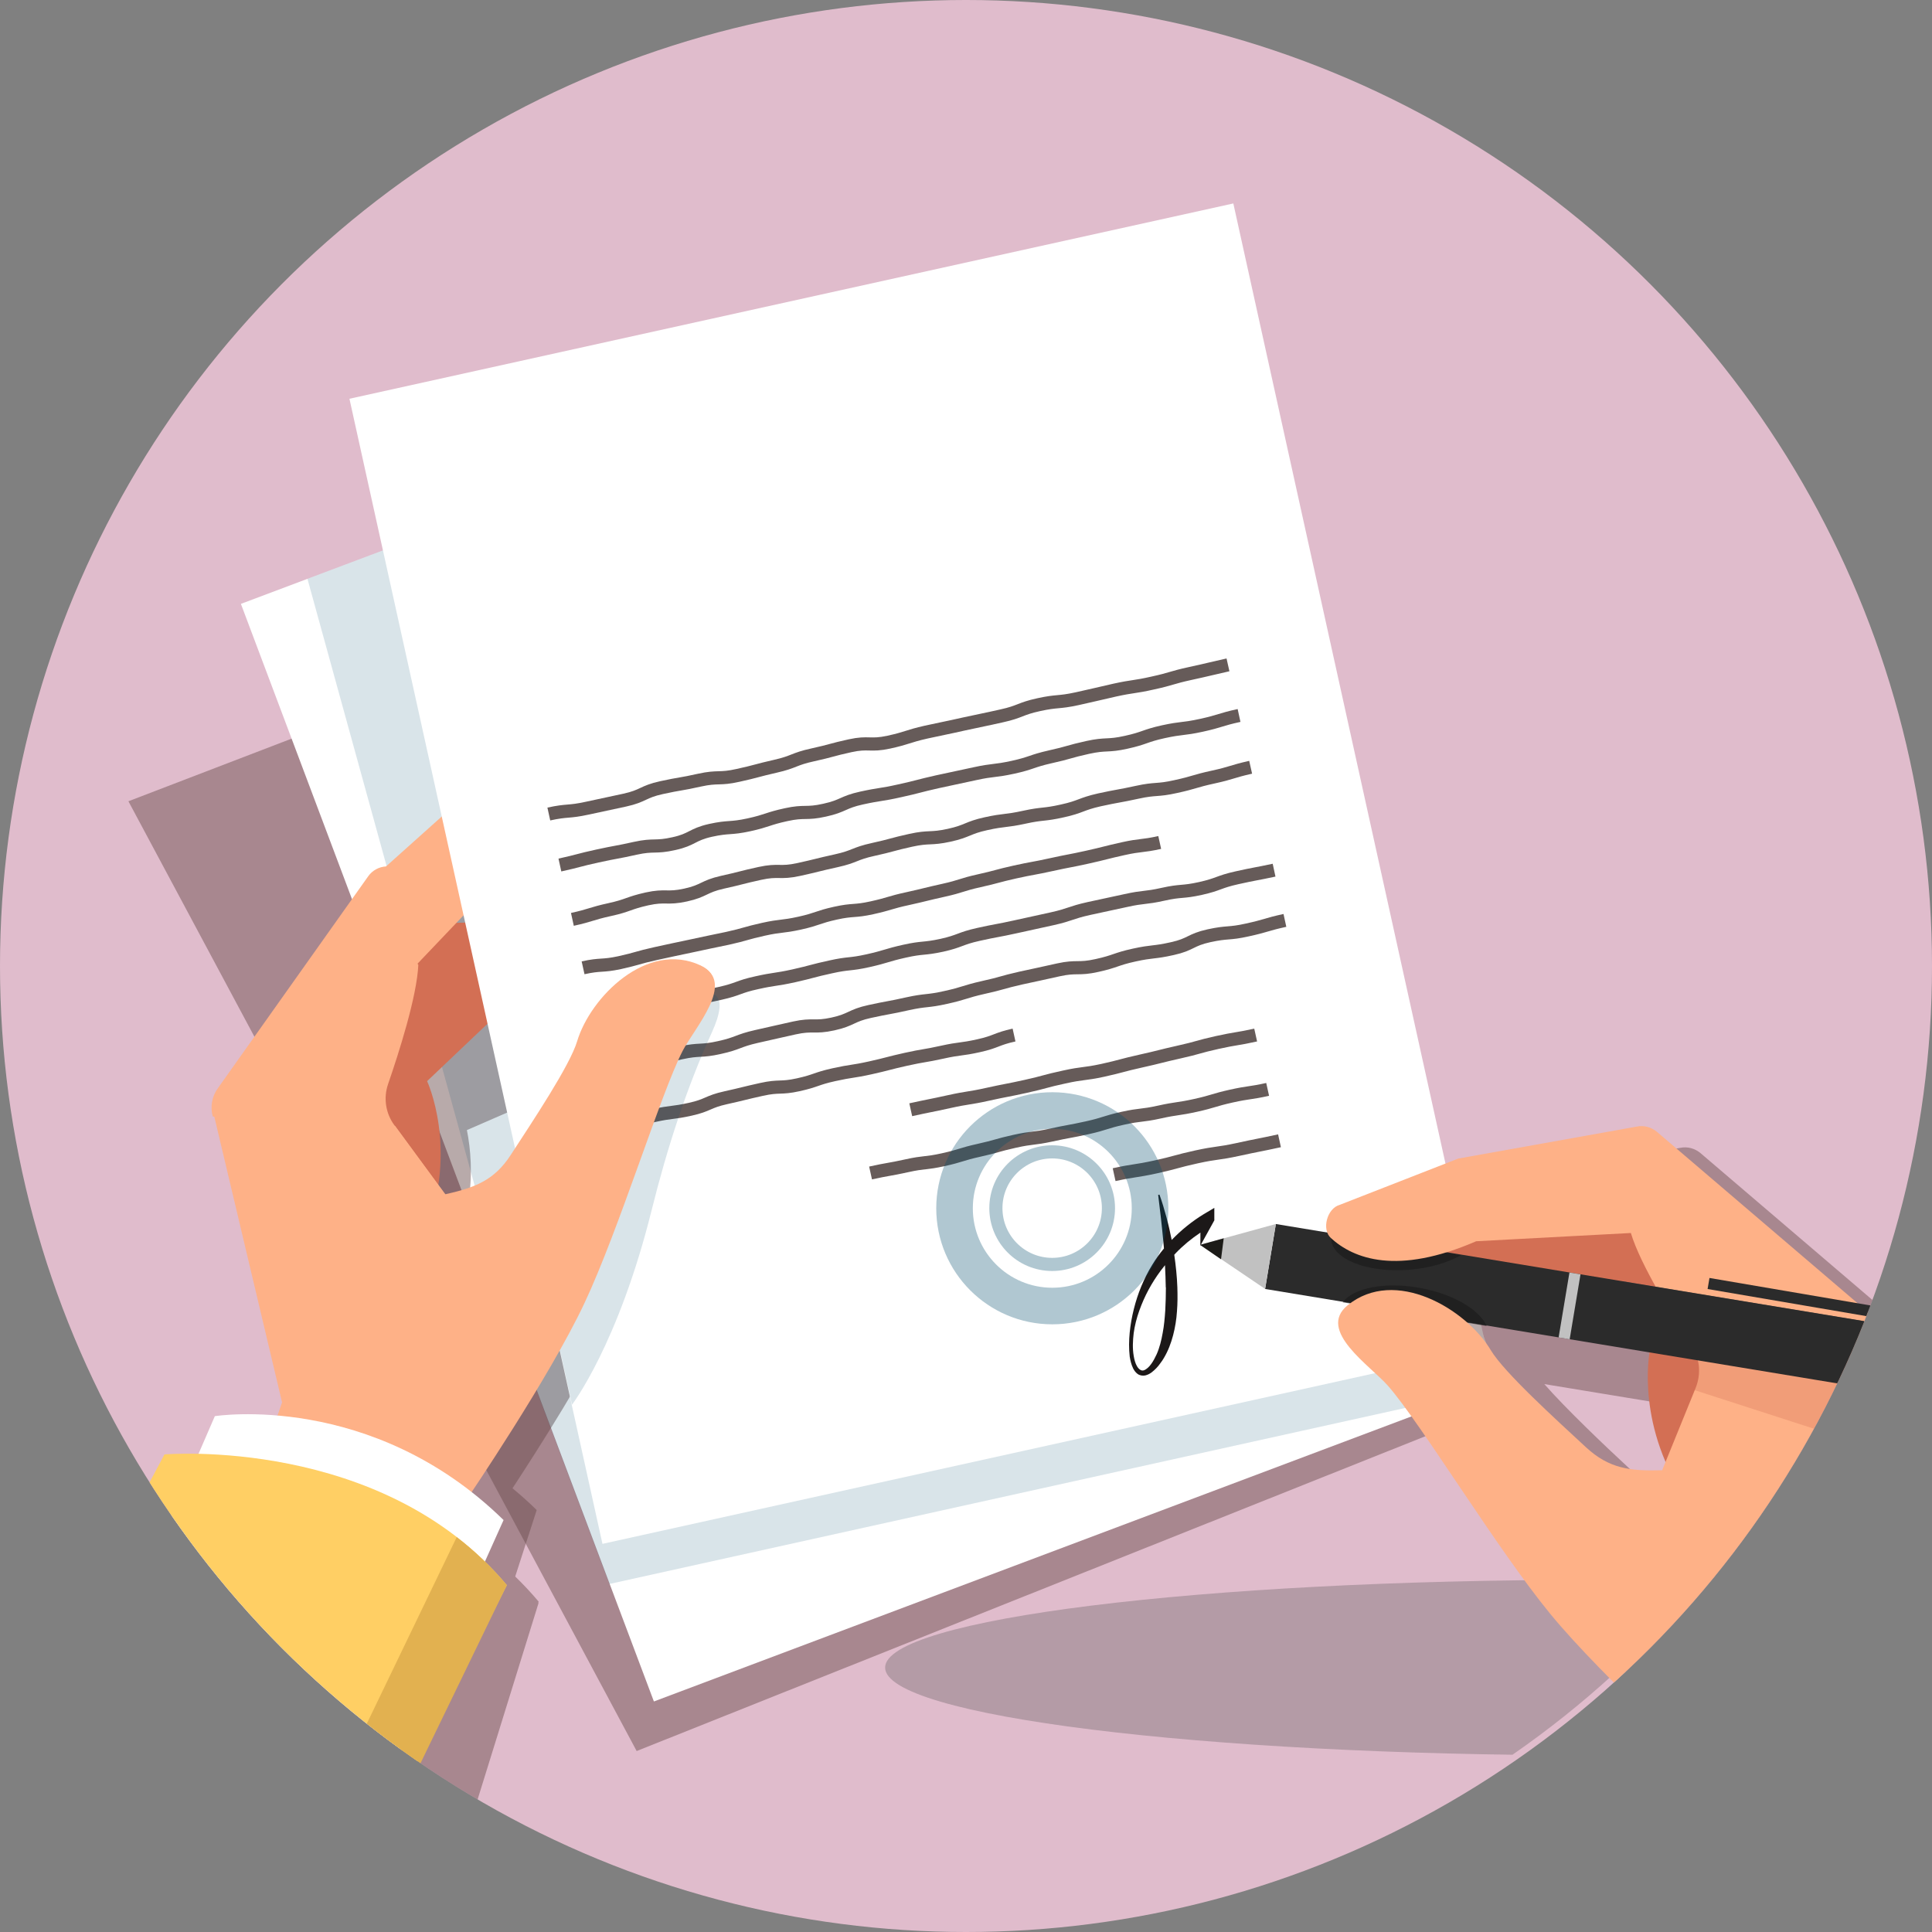 <?xml version="1.0" encoding="UTF-8"?>
<svg xmlns="http://www.w3.org/2000/svg" xmlns:xlink="http://www.w3.org/1999/xlink" version="1.1" viewBox="0 0 150 150">
  <rect x="0" y="0" width="150" height="150" fill="#808080" stroke="none"/>
  <defs>
    <style>
      .cls-1 {
        fill: #191919;
        opacity: .6;
      }

      .cls-1, .cls-2, .cls-3, .cls-4, .cls-5, .cls-6, .cls-7, .cls-8, .cls-9, .cls-10, .cls-11, .cls-12, .cls-13, .cls-14, .cls-15, .cls-16, .cls-17, .cls-18 {
        stroke-width: 0px;
      }

      .cls-1, .cls-5, .cls-7, .cls-19, .cls-10, .cls-12, .cls-20, .cls-21 {
        isolation: isolate;
      }

      .cls-2 {
        fill: #1c1818;
      }

      .cls-3 {
        fill: #6d6d6d;
      }

      .cls-4 {
        fill: #c1c1c1;
      }

      .cls-5, .cls-10 {
        opacity: .3;
      }

      .cls-5, .cls-15 {
        fill: #d36f54;
      }

      .cls-22 {
        clip-path: url(#clippath);
      }

      .cls-6, .cls-19, .cls-23, .cls-24, .cls-25, .cls-21 {
        fill: none;
      }

      .cls-7 {
        fill: #004a6b;
        opacity: .15;
      }

      .cls-8 {
        fill: #e0bccc;
      }

      .cls-9 {
        fill: #feb187;
      }

      .cls-19 {
        stroke-miterlimit: 10;
        stroke-width: 1.02px;
      }

      .cls-19, .cls-21 {
        opacity: .31;
        stroke: #004a6b;
      }

      .cls-26 {
        clip-path: url(#clippath-1);
      }

      .cls-23 {
        stroke: #665b59;
        stroke-width: 1.02px;
      }

      .cls-23, .cls-24, .cls-25 {
        stroke-miterlimit: 10;
      }

      .cls-10 {
        fill: #4d4d4d;
      }

      .cls-10, .cls-12 {
        mix-blend-mode: multiply;
      }

      .cls-10, .cls-18 {
        fill-rule: evenodd;
      }

      .cls-24 {
        stroke: #c1c1c1;
      }

      .cls-24, .cls-25 {
        stroke-width: .87px;
      }

      .cls-25 {
        stroke: #2b2b2b;
      }

      .cls-11 {
        fill: #1c1b18;
      }

      .cls-12 {
        fill: #684b4b;
        opacity: .47;
      }

      .cls-13 {
        fill: #ffcf64;
      }

      .cls-14 {
        fill: #e2b150;
      }

      .cls-16 {
        fill: #2b2b2b;
      }

      .cls-21 {
        stroke-miterlimit: 10;
        stroke-width: 2.84px;
      }

      .cls-17 {
        fill: #fff;
      }

      .cls-18 {
        fill: #80231f;
      }
    </style>
    <clipPath id="clippath">
      <circle class="cls-6" cx="75" cy="75" r="74.5"/>
    </clipPath>
    <clipPath id="clippath-1">
      <circle class="cls-6" cx="75" cy="75" r="75"/>
    </clipPath>
  </defs>
  <g class="cls-20">
    <g id="_圖層_1" data-name="圖層 1">
      <g>
        <circle class="cls-8" cx="75" cy="75" r="75"/>
        <g class="cls-22">
          <g>
            <path class="cls-10" d="M123.5,122.66c30.26,0,54.78,3.05,54.78,6.81s-24.53,6.81-54.78,6.81-54.78-3.05-54.78-6.81,24.53-6.81,54.78-6.81h0Z"/>
            <path class="cls-18" d="M168.4,110.63h-1.41l1.25-10.54h2.27c1.83,0,3.5-1.49,3.72-3.32l.97-8.25c.21-1.83-1.1-3.33-2.93-3.33h-7.48c-1.83,0-3.5,1.5-3.72,3.33l-.97,8.25c-.22,1.83,1.1,3.32,2.93,3.32h2.28l-1.24,10.54h-21.65c-.97,0-1.77.79-1.77,1.77s.79,1.76,1.77,1.76h12.49v5h-.72v7.67l-7.6.52c-.32.02-.59.27-.59.6v.59h19.53v-.69c0-.27-.23-.48-.5-.5l-7.7-.52v-7.67h-.72v-5h11.79c.97,0,1.77-.79,1.77-1.76s-.8-1.77-1.77-1.77h0ZM146.08,131.9c-.7,0-1.27-.57-1.27-1.27s.57-1.27,1.27-1.27,1.27.57,1.27,1.27-.57,1.27-1.27,1.27h0ZM159.17,129.36c-.7,0-1.27.57-1.27,1.27s.57,1.27,1.27,1.27,1.27-.57,1.27-1.27-.57-1.27-1.27-1.27h0ZM151.99,129.36c-.7,0-1.27.57-1.27,1.27s.57,1.27,1.27,1.27,1.27-.57,1.27-1.27-.57-1.27-1.27-1.27h0ZM165.09,129.36c-.7,0-1.27.57-1.27,1.27s.57,1.27,1.27,1.27,1.27-.57,1.27-1.27-.57-1.27-1.27-1.27h0Z"/>
          </g>
        </g>
        <g class="cls-26">
          <g>
            <polygon class="cls-12" points="117.15 108.92 49.43 135.95 9.97 62.21 69.8 39.25 117.15 108.92"/>
            <rect class="cls-17" x="32.49" y="31.59" width="70.28" height="91.05" transform="translate(-22.83 28.76) rotate(-20.62)"/>
            <path class="cls-12" d="M14.2,114.11l-.96,2.43,2.51,27.49h19.99l6.07-19.56s0-.01-.02-.02l.03-.1c-.58-.69-1.19-1.34-1.82-1.95l1.67-5.16c-.62-.61-1.25-1.17-1.88-1.69,2.02-3.08,5.8-9.01,7.73-13.11,2.71-5.76,6.01-18.35,7.62-19.58,1.6-1.22,3.84-5.23.47-7.51-.6-.4-1.19-.59-1.76-.62h0c.35-.67.55-1.27.66-1.69.96-.57,1.63-1.28,2.09-1.97.53-.8-.28-2.22-1.24-2.25l-9.48-1.2-13.56.95c-.55.03-1.06.31-1.38.76l-11.69,16.48c-.45.63-.59,1.43-.38,2.18l.42,1.75,1.16,4.88,3.43,14.47c-2.79-.21-6.38,5.05-6.38,5.05-1.95-.09-3.28-.05-3.28-.05l-.02.02ZM43.4,79.25l-2.9,1.26,1.47-1.4c.5.06.97.1,1.43.13h0ZM46.5,83.28c-1.09,2.14-3.23,5.54-4.63,7.7-1.29,1.98-2.77,2.54-5.07,3.05h-.04l-.41-.55c.37-2.3.19-4.29-.1-5.74l10.25-4.46Z"/>
            <polygon class="cls-7" points="23.87 44.94 40.09 103.8 47.31 122.98 113.1 108.43 107.64 83.74 84.46 22.15 23.87 44.94"/>
            <path class="cls-15" d="M52.28,71.1s-.84,8.18-12.66,6.7l-6.46,6.14s2.45,5.23-.12,11.76c-2.32,5.89-8.92-2.82-8.92-2.82l5.82-21.06,22.35-.7v-.02Z"/>
            <path class="cls-9" d="M30.48,87.35c-.67-.92-.86-2.1-.48-3.18.84-2.4,2.25-6.79,2.35-9.28l5.41-5.68-1.17-7.87-6.62,5.93c-.55.03-1.06.31-1.38.76l-11.69,16.48c-.45.63-.59,1.43-.38,2.18l13.97.66h-.01Z"/>
            <rect class="cls-17" x="36.13" y="22.3" width="70.28" height="91.05" transform="translate(-12.96 16.98) rotate(-12.46)"/>
            <path class="cls-23" d="M42.61,63.2c1.46-.32,1.51-.13,2.97-.45,1.46-.32,1.47-.31,2.93-.63s1.39-.65,2.86-.97c1.46-.32,1.48-.25,2.94-.58,1.46-.32,1.53-.04,2.99-.37,1.46-.32,1.45-.38,2.91-.71s1.41-.56,2.88-.88c1.46-.32,1.45-.39,2.91-.71,1.46-.32,1.54.04,3.01-.28,1.46-.32,1.44-.45,2.9-.78,1.46-.32,1.47-.3,2.93-.63,1.46-.32,1.47-.3,2.93-.63,1.46-.32,1.41-.55,2.88-.87,1.46-.32,1.5-.14,2.97-.46,1.46-.32,1.46-.34,2.93-.67,1.46-.32,1.49-.22,2.95-.55,1.47-.32,1.44-.42,2.91-.74,1.47-.32,1.46-.34,2.93-.67"/>
            <path class="cls-23" d="M43.47,67.16c1.46-.32,1.45-.38,2.92-.7,1.46-.32,1.47-.27,2.94-.6,1.46-.32,1.53-.03,2.99-.36,1.46-.32,1.38-.7,2.84-1.03,1.46-.32,1.51-.11,2.98-.43,1.46-.32,1.43-.47,2.9-.79,1.46-.32,1.53-.02,2.99-.35,1.46-.32,1.4-.62,2.86-.94s1.48-.23,2.95-.56c1.46-.32,1.45-.37,2.92-.7,1.46-.32,1.47-.31,2.93-.63s1.5-.18,2.96-.5,1.43-.48,2.89-.81c1.46-.32,1.45-.41,2.91-.73,1.46-.32,1.52-.07,2.99-.4,1.46-.32,1.43-.5,2.89-.82,1.47-.32,1.5-.18,2.96-.5s1.44-.44,2.91-.76"/>
            <path class="cls-23" d="M44.44,71.38c1.46-.32,1.44-.44,2.9-.76,1.46-.32,1.42-.5,2.89-.83,1.46-.32,1.54.02,3-.3s1.39-.66,2.85-.99c1.46-.32,1.45-.37,2.92-.69,1.46-.32,1.54.02,3-.3s1.46-.36,2.92-.68,1.41-.56,2.88-.88c1.46-.32,1.45-.39,2.91-.71,1.46-.32,1.52-.07,2.98-.39,1.46-.32,1.41-.58,2.87-.9s1.5-.18,2.96-.5,1.5-.16,2.96-.49c1.46-.32,1.42-.53,2.88-.86,1.46-.32,1.48-.27,2.94-.59s1.51-.11,2.98-.44c1.47-.32,1.44-.42,2.91-.74s1.44-.43,2.91-.76"/>
            <path class="cls-23" d="M45.27,75.14c1.4-.31,1.44-.1,2.84-.4,1.4-.31,1.38-.39,2.78-.7,1.4-.31,1.4-.3,2.8-.6,1.4-.31,1.4-.29,2.8-.59,1.4-.31,1.38-.39,2.78-.7,1.4-.31,1.43-.17,2.83-.48,1.4-.31,1.36-.46,2.76-.77s1.44-.11,2.84-.42c1.4-.31,1.38-.41,2.77-.71,1.4-.31,1.39-.34,2.79-.65,1.4-.31,1.37-.43,2.77-.74,1.4-.31,1.38-.37,2.78-.68s1.41-.26,2.81-.57c1.4-.31,1.41-.27,2.8-.58,1.4-.31,1.39-.35,2.79-.66,1.4-.31,1.43-.17,2.83-.48"/>
            <path class="cls-23" d="M50.16,78.2c1.43-.32,1.47-.15,2.9-.47s1.44-.29,2.87-.61,1.39-.51,2.82-.82c1.43-.32,1.45-.22,2.89-.54,1.43-.32,1.42-.38,2.85-.69,1.43-.32,1.47-.16,2.9-.48s1.41-.42,2.84-.74c1.43-.32,1.47-.15,2.9-.46,1.43-.32,1.39-.52,2.82-.84s1.44-.27,2.88-.59c1.43-.32,1.43-.31,2.87-.63,1.43-.32,1.4-.47,2.83-.79s1.44-.3,2.87-.62,1.47-.17,2.9-.49,1.47-.13,2.91-.45c1.43-.32,1.39-.51,2.83-.83,1.43-.32,1.44-.28,2.88-.59"/>
            <path class="cls-23" d="M47.02,83.02c1.46-.32,1.47-.27,2.94-.6,1.46-.32,1.46-.36,2.92-.68s1.52-.08,2.98-.41c1.46-.32,1.42-.53,2.88-.86,1.46-.32,1.46-.34,2.93-.66,1.46-.32,1.54.01,3-.31s1.39-.65,2.86-.97c1.46-.32,1.48-.27,2.94-.6,1.46-.32,1.5-.16,2.96-.49,1.46-.32,1.44-.44,2.9-.77,1.46-.32,1.45-.4,2.91-.73,1.46-.32,1.47-.31,2.93-.64,1.46-.32,1.53-.01,3-.34,1.46-.32,1.43-.49,2.89-.81s1.5-.17,2.96-.5c1.46-.32,1.39-.68,2.85-1,1.47-.32,1.51-.12,2.98-.45,1.47-.32,1.44-.42,2.91-.74"/>
            <path class="cls-23" d="M47.94,87.02c1.4-.31,1.44-.1,2.84-.41,1.4-.31,1.43-.18,2.82-.49,1.4-.31,1.34-.58,2.74-.89s1.39-.34,2.79-.65c1.4-.31,1.45-.05,2.85-.36,1.4-.31,1.36-.47,2.76-.78,1.4-.31,1.42-.22,2.82-.53s1.39-.36,2.79-.67,1.41-.24,2.81-.55c1.4-.31,1.43-.19,2.82-.5,1.4-.31,1.35-.52,2.75-.83"/>
            <path class="cls-23" d="M70.71,86.16c1.49-.33,1.49-.3,2.98-.63,1.49-.33,1.51-.24,2.99-.57,1.49-.33,1.5-.29,2.98-.62,1.49-.33,1.47-.4,2.96-.72,1.49-.33,1.52-.2,3-.52,1.49-.33,1.47-.39,2.96-.72s1.48-.37,2.96-.7c1.49-.33,1.47-.41,2.96-.74,1.49-.33,1.5-.25,2.99-.58"/>
            <path class="cls-23" d="M67.59,91.07c1.4-.31,1.41-.25,2.81-.56,1.4-.31,1.43-.16,2.83-.47s1.37-.42,2.77-.73c1.4-.31,1.38-.39,2.78-.7s1.43-.18,2.82-.48c1.4-.31,1.41-.26,2.81-.57,1.4-.31,1.37-.43,2.77-.74,1.4-.31,1.43-.17,2.83-.48,1.4-.31,1.42-.21,2.82-.52s1.38-.41,2.77-.72c1.4-.31,1.42-.21,2.82-.52"/>
            <path class="cls-23" d="M86.5,91.2c1.6-.35,1.62-.25,3.22-.6s1.58-.43,3.18-.78,1.63-.23,3.23-.58c1.6-.35,1.61-.32,3.21-.67"/>
            <path class="cls-2" d="M94.28,94.73v-.95l-.81.48c-.92.56-1.76,1.24-2.5,2.01-.12-.6-.25-1.19-.41-1.77-.16-.59-.33-1.18-.54-1.75l-.1.02c.15,1.21.29,2.41.4,3.61.02.19.03.37.05.55-.33.4-.64.82-.91,1.27-.33.53-.61,1.1-.85,1.67-.24.58-.43,1.17-.58,1.77s-.26,1.21-.32,1.82-.07,1.24,0,1.86c.05.31.12.62.27.93.08.15.18.3.34.42.16.12.39.16.59.12.39-.09.64-.34.87-.57.06-.06.11-.12.16-.18.06-.07.1-.13.15-.2.1-.13.19-.26.27-.4.33-.55.56-1.16.72-1.77.16-.61.26-1.24.3-1.86.05-.62.05-1.24.03-1.86-.03-.85-.12-1.69-.24-2.53.03-.04.06-.07.1-.11.58-.61,1.23-1.14,1.93-1.61,0,.34,0,.68-.01,1.02l1.1-1.99h0ZM90.52,99.97c0,.6-.02,1.19-.05,1.78-.04.59-.09,1.17-.2,1.74-.1.57-.24,1.14-.47,1.66-.23.5-.56,1.08-.99,1.24-.1.03-.19.02-.28-.04-.09-.05-.18-.15-.25-.27-.14-.23-.21-.52-.26-.81-.1-.58-.07-1.18,0-1.77.08-.59.23-1.17.43-1.73.2-.56.44-1.11.72-1.63s.6-1.02.95-1.49l.33-.42c.03.58.05,1.16.06,1.73h.01Z"/>
            <circle class="cls-21" cx="81.7" cy="93.81" r="7.59"/>
            <circle class="cls-19" cx="81.69" cy="93.8" r="4.37"/>
            <path class="cls-7" d="M40.64,92.02l3.77,17.04s3.58-4.65,6.18-15.09c1.18-4.73,2.67-9.4,4.69-13.84.61-1.34.87-2.54.16-2.95-1.91-1.09-14.79,14.84-14.79,14.84h0Z"/>
            <path class="cls-9" d="M32.48,74.89c-.11,2.49-1.52,6.87-2.35,9.28-.37,1.08-.19,2.26.48,3.18l3.94,5.37h.04c2.3-.52,3.79-1.08,5.07-3.06,1.69-2.6,4.59-6.94,5.15-8.82,1.03-3.43,5.43-7.84,9.59-5.88,2.7,1.27-.55,4.79-1.47,6.59-1.72,3.37-4.91,13.82-7.62,19.58s-9.07,15.13-9.07,15.13l-1.36,2.92-15.12-4.11,2.14-6.19-5.26-22.18c-.21-.75-.07-1.55.38-2.18l11.69-16.48,3.76,6.87v-.02Z"/>
            <path class="cls-9" d="M16.7,86.76l5.26,22.18-2.14,6.19,15.12,4.11,1.36-2.92s6.36-9.37,9.07-15.13c2.71-5.76,5.9-16.21,7.62-19.58.92-1.8,4.16-5.32,1.47-6.59-4.16-1.96-8.56,2.45-9.59,5.88-.57,1.88-3.46,6.22-5.15,8.82-1.29,1.98-2.77,2.54-5.07,3.05h-.04l-3.94-5.36-13.97-.66h0Z"/>
            <path class="cls-17" d="M39.1,118.01l-11.69,26.03-18.77-15.54,8.04-18.55s12.19-1.94,22.41,8.06h0Z"/>
            <path class="cls-13" d="M39.35,123.07l-10.6,20.96H-3.81l16.58-31.11s16.89-1.44,26.58,10.15Z"/>
            <path class="cls-14" d="M23.56,144.03l11.9-24.69c1.38,1.06,2.69,2.3,3.89,3.73l-10.16,20.96h-5.63Z"/>
            <path class="cls-12" d="M159.86,133.45s-2.65-.05-4.66.18l-2.26-5.07s-1.19-.97-3.75-.91l-.22-15.4,9.86,1.63c1.38.23,2.68-.71,2.91-2.08v-.05c.24-1.38-.7-2.68-2.07-2.91l-.61-.1.14-.88h0l.07-.43-10.39-1.77v-.45c0-.8-.33-1.57-.94-2.09l-15.91-13.59c-.44-.37-1.02-.53-1.58-.41l-13.85,2.48-9.22,3.6c-.96.27-1.41,1.9-.67,2.57.64.58,1.48,1.12,2.59,1.45.22.4.57.95,1.08,1.52h0c-.57.18-1.12.52-1.62,1.07-2.81,3.14.45,6.6,2.37,7.42,1.92.82,8.43,12.63,12.6,17.72,2.98,3.63,8.27,8.62,11.08,11.2-.5.69-2.53-.27-3.13.4l2.08,5.47h-1.42,39.19l-11.67-10.58h0ZM123.41,102.13l1.83,1.03-3.24-.53c.46-.15.92-.31,1.4-.5h0ZM132.41,115.79h-.04c-2.44.07-4.07-.12-5.87-1.78-1.96-1.81-4.96-4.68-6.6-6.55l11.42,1.88c.08,1.52.4,3.57,1.35,5.78l-.27.67h0ZM148.89,106.55l4.25.73-.08.47-4.16-.69v-.51h0Z"/>
            <path class="cls-15" d="M105.63,96.97s2.91,8,14.4,3.52l8.04,4.52s-1.13,5.87,3.1,11.77c3.82,5.33,8.24-5.1,8.24-5.1l-11.18-19.67-22.61,4.96h0Z"/>
            <rect class="cls-16" x="107.7" y="87.7" width="5.11" height="23.54" transform="translate(-5.84 192.06) rotate(-80.63)"/>
            <path class="cls-1" d="M104.25,101.11l11.17,1.84c-.55-1.26-2.57-2.48-5.14-2.95-2.74-.51-5.2-.01-6.03,1.11Z"/>
            <path class="cls-1" d="M103.38,95.79c-.03.14-.05.28-.04.43.13,1.57,2.87,2.63,6.11,2.36,1.57-.13,2.97-.55,3.98-1.13l-10.05-1.66Z"/>
            <path class="cls-9" d="M144.56,101.47l-15.91-13.59c-.44-.37-1.02-.53-1.58-.41l-13.85,2.48-9.22,3.6c-.96.27-1.41,1.9-.67,2.57,1.77,1.62,5.15,2.91,11.28.25l12.01-.64c.74,2.47,3.26,6.52,4.71,8.72.65.98.76,2.22.32,3.31l-2.6,6.39h-.04c-2.44.07-4.07-.12-5.87-1.78-2.35-2.18-6.36-5.81-7.4-7.55-1.9-3.18-7.43-6.49-11.12-3.47-2.39,1.96,1.76,4.67,3.14,6.24,2.58,2.94,8.43,12.63,12.61,17.72,4.18,5.09,12.94,12.89,12.94,12.89l2.11,2.58,14.14-7.96-3.72-5.67-.33-23.6c.02-.8-.32-1.57-.93-2.09h-.02Z"/>
            <path class="cls-3" d="M150.69,108.65l-25.57-4.22.82-4.95,25.57,4.22c1.35.22,2.27,1.5,2.04,2.85v.05c-.23,1.35-1.51,2.27-2.86,2.04h0Z"/>
            <path class="cls-5" d="M130.97,103.55c.11.17.22.33.31.48.65.98.76,2.22.32,3.31l-.22.53,14.2,4.59-.11-7.53-14.52-1.39h.02Z"/>
            <rect class="cls-16" x="133.57" y="89.28" width="5.11" height="28.93" transform="translate(11.61 221.16) rotate(-80.63)"/>
            <polygon class="cls-4" points="99.06 95.03 98.22 100.07 93.17 96.65 99.06 95.03"/>
            <path class="cls-17" d="M127.92,136.47l2.13,7.56,24.1-6.24-2.67-8.62s-12.52-2.57-23.56,7.3h0Z"/>
            <path class="cls-13" d="M127.3,141.77l-.85,2.26h36.67l-7.74-11.59s-17.53-2.2-28.08,9.34h0Z"/>
            <path class="cls-14" d="M132.94,144.03l-1.45-6.06c-1.47,1.04-2.89,2.25-4.19,3.68l-.83,2.38h6.48,0Z"/>
            <polygon class="cls-11" points="94.8 97.77 95.01 96.14 93.17 96.65 94.8 97.77"/>
            <line class="cls-24" x1="122.28" y1="98.87" x2="121.44" y2="103.91"/>
            <rect class="cls-16" x="147.43" y="99.79" width="1.07" height="6.07" transform="translate(22.43 232.07) rotate(-80.63)"/>
            <line class="cls-25" x1="151.04" y1="102.79" x2="132.65" y2="99.65"/>
            <line class="cls-24" x1="151.04" y1="102.34" x2="149.99" y2="108.62"/>
          </g>
        </g>
      </g>
    </g>
  </g>
</svg>